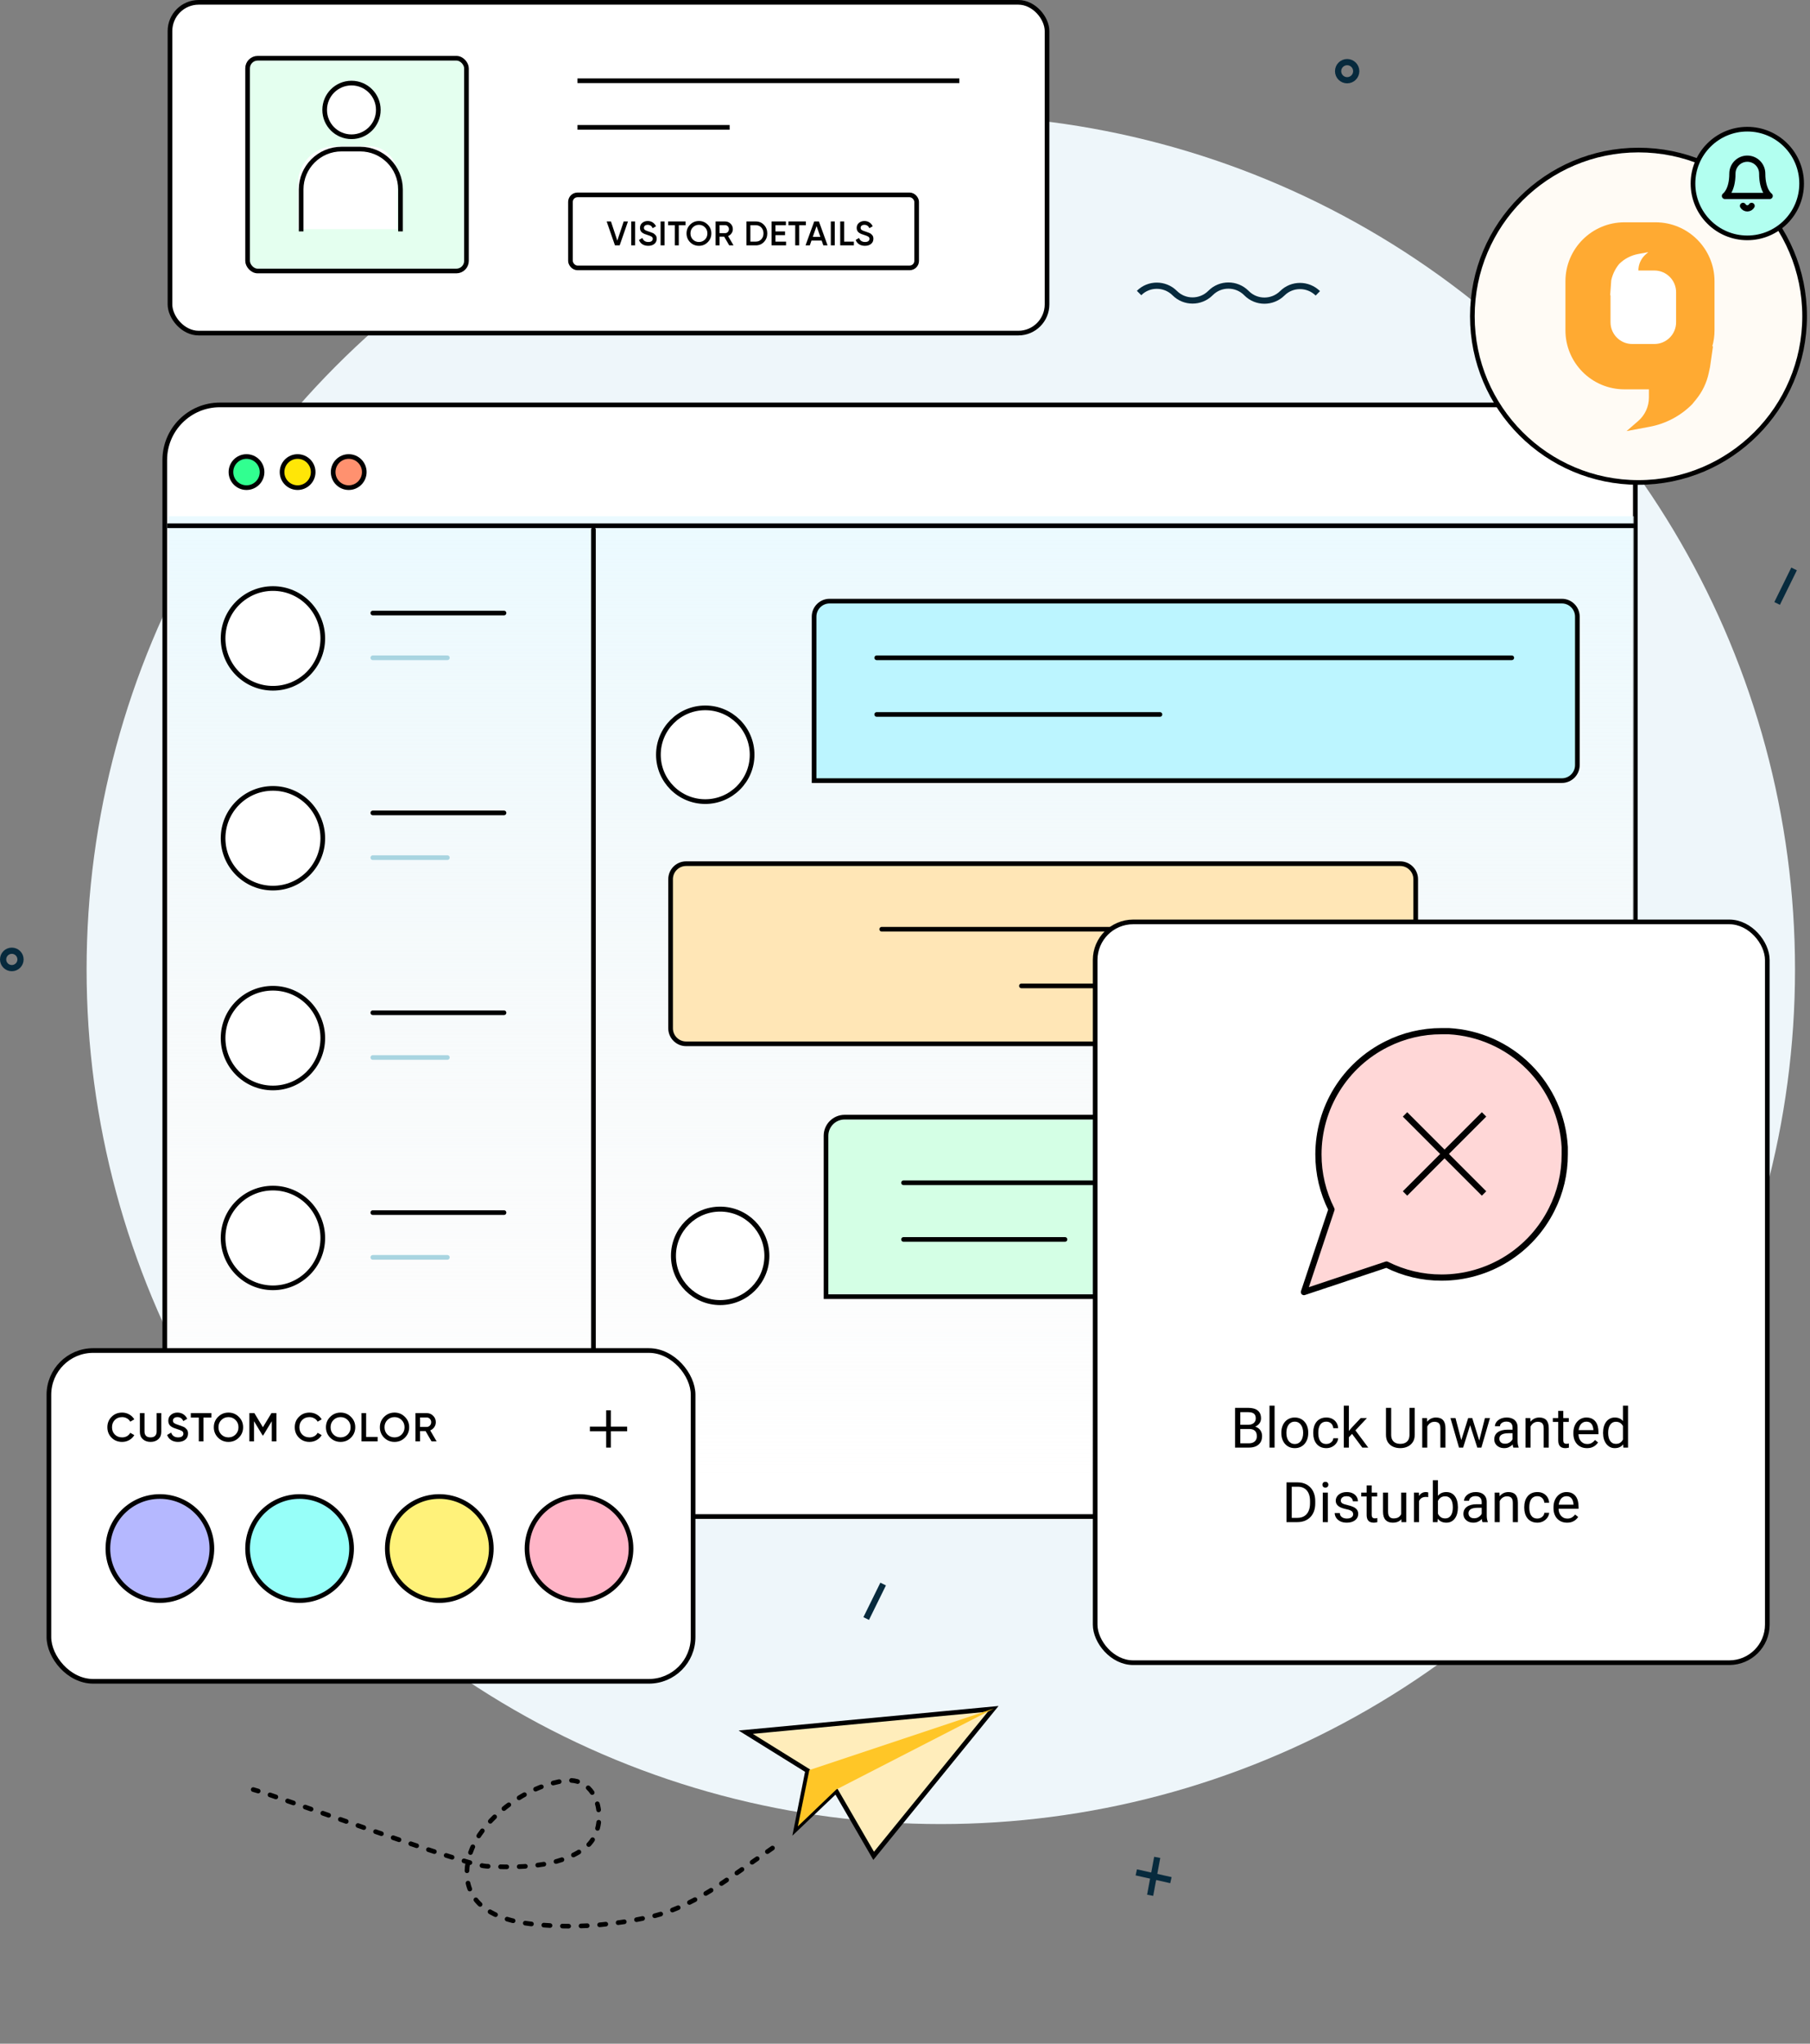 <svg width="583" height="658" viewBox="0 0 583 658" fill="none" xmlns="http://www.w3.org/2000/svg">
<rect x="0" y="0" width="583" height="658" fill="#808080" stroke="none"/>
<circle cx="301.399" cy="127.666" r="64.112" fill="#FFFBF5" stroke="black" stroke-width="2"/>
<path fill-rule="evenodd" clip-rule="evenodd" d="M292.164 91.364C281.671 91.364 273.164 99.871 273.164 110.364V136.9C273.164 147.393 281.671 155.9 292.164 155.9L305.432 155.9V159.977C305.432 162.877 304.172 165.634 301.981 167.534L296.788 172.034L307.321 170.059C312.471 169.093 317.21 166.594 320.915 162.889L322.142 161.662L324.264 159.068C326.277 156.607 327.675 153.702 328.341 150.594L329.056 147.257L329.584 143.564C330.36 141.49 330.785 139.245 330.785 136.9V110.364C330.785 99.871 322.279 91.364 311.785 91.364H292.164Z" fill="#FFAA32"/>
<path fill-rule="evenodd" clip-rule="evenodd" d="M308.94 138.383C312.806 138.383 315.94 135.249 315.94 131.383L315.94 116.988C315.94 113.122 312.806 109.988 308.94 109.988L301.361 109.988L301.361 109.988C301.361 107.574 302.415 105.28 304.247 103.707L305.2 102.889L301.261 103.62C298.491 104.135 295.941 105.47 293.94 107.452C292.426 109.285 291.371 111.468 290.868 113.791L290.745 115.503C290.642 115.982 290.587 116.478 290.587 116.988L290.587 117.687L290.449 119.599L290.587 119.477L290.587 131.383C290.587 135.249 293.721 138.383 297.587 138.383L308.94 138.383Z" fill="white"/>
<circle cx="343.462" cy="76.383" r="20.896" fill="#B2FFF0" stroke="black" stroke-width="2"/>
<path d="M349.225 72.541C349.225 71.013 348.618 69.548 347.537 68.467C346.456 67.386 344.991 66.779 343.463 66.779C341.934 66.779 340.469 67.386 339.388 68.467C338.307 69.548 337.7 71.013 337.7 72.541C337.7 79.264 334.819 81.185 334.819 81.185H352.106C352.106 81.185 349.225 79.264 349.225 72.541Z" stroke="black" stroke-width="2" stroke-linecap="round" stroke-linejoin="round"/>
<path d="M345.125 85.026C344.956 85.317 344.713 85.559 344.422 85.727C344.13 85.895 343.8 85.983 343.463 85.983C343.127 85.983 342.796 85.895 342.505 85.727C342.213 85.559 341.971 85.317 341.802 85.026" stroke="black" stroke-width="2" stroke-linecap="round" stroke-linejoin="round"/>
<circle cx="303.032" cy="312.141" r="275.141" fill="#EEF6FA"/>
<rect x="53.07" y="130.365" width="473.667" height="357.904" rx="17.75" fill="white" stroke="black" stroke-width="1.5"/>
<mask id="mask0_114_2834" style="mask-type:alpha" maskUnits="userSpaceOnUse" x="53" y="131" width="474" height="349">
<rect x="54.635" y="132.166" width="470.929" height="346.399" rx="29.25" fill="white" stroke="black" stroke-width="1.5"/>
</mask>
<g mask="url(#mask0_114_2834)">
<rect x="53.885" y="166.206" width="472.429" height="309.827" fill="url(#paint0_linear_114_2834)"/>
</g>
<path d="M53.885 169.276H526.314" stroke="black" stroke-width="1.5"/>
<circle cx="79.399" cy="151.992" r="5.011" fill="#31FF90" stroke="black" stroke-width="1.5"/>
<circle cx="95.86" cy="151.992" r="5.011" fill="#FFE607" stroke="black" stroke-width="1.5"/>
<circle cx="112.322" cy="151.992" r="5.011" fill="#FF916F" stroke="black" stroke-width="1.5"/>
<path d="M191.15 170.489V487.405" stroke="black" stroke-width="1.5" stroke-linecap="round"/>
<circle cx="87.913" cy="205.542" r="16.056" fill="white" stroke="black" stroke-width="1.5"/>
<path d="M120.084 197.378H162.34" stroke="black" stroke-width="1.5" stroke-linecap="round"/>
<path d="M120.084 211.784H144.093" stroke="#A9D5E1" stroke-width="1.5" stroke-linecap="round"/>
<circle cx="87.913" cy="269.885" r="16.056" fill="white" stroke="black" stroke-width="1.5"/>
<path d="M120.084 261.722H162.34" stroke="black" stroke-width="1.5" stroke-linecap="round"/>
<path d="M120.084 276.127H144.093" stroke="#A9D5E1" stroke-width="1.5" stroke-linecap="round"/>
<circle cx="87.913" cy="334.229" r="16.056" fill="white" stroke="black" stroke-width="1.5"/>
<path d="M120.084 326.066H162.34" stroke="black" stroke-width="1.5" stroke-linecap="round"/>
<path d="M120.084 340.471H144.093" stroke="#A9D5E1" stroke-width="1.5" stroke-linecap="round"/>
<circle cx="87.913" cy="398.573" r="16.056" fill="white" stroke="black" stroke-width="1.5"/>
<path d="M120.084 390.41H162.34" stroke="black" stroke-width="1.5" stroke-linecap="round"/>
<path d="M120.084 404.815H144.093" stroke="#A9D5E1" stroke-width="1.5" stroke-linecap="round"/>
<path d="M262.217 251.332H347.442H360.261H503.067C505.829 251.332 508.067 249.093 508.067 246.332V198.538C508.067 195.776 505.829 193.538 503.067 193.538H267.217C264.456 193.538 262.217 195.776 262.217 198.538V251.332Z" fill="#BCF5FF" stroke="black" stroke-width="1.5"/>
<path d="M266.058 417.473H351.283H364.102H505.908C509.222 417.473 511.908 414.787 511.908 411.473V365.679C511.908 362.365 509.222 359.679 505.908 359.679H272.058C268.744 359.679 266.058 362.365 266.058 365.679V417.473Z" fill="#D4FFE5" stroke="black" stroke-width="1.5"/>
<path d="M221 336.071H299.197H311.711H451C453.761 336.071 456 333.832 456 331.071V283.071C456 280.309 453.761 278.071 451 278.071H221C218.239 278.071 216 280.309 216 283.071V331.071C216 333.832 218.239 336.071 221 336.071Z" fill="#FFE6B6" stroke="black" stroke-width="1.5"/>
<circle cx="227.164" cy="242.995" r="15.091" fill="white" stroke="black" stroke-width="1.51"/>
<circle cx="491.846" cy="322.916" r="15.091" fill="white" stroke="black" stroke-width="1.51"/>
<circle cx="231.966" cy="404.335" r="15.046" fill="white" stroke="black" stroke-width="1.6"/>
<path d="M282.384 211.784H486.939" stroke="black" stroke-width="1.5" stroke-linecap="round"/>
<path d="M282.384 230.03H373.617" stroke="black" stroke-width="1.5" stroke-linecap="round"/>
<path d="M284 299.177H426.132" stroke="black" stroke-width="1.5" stroke-linecap="round"/>
<path d="M329 317.423H426.424" stroke="black" stroke-width="1.5" stroke-linecap="round"/>
<path d="M291.027 380.806H366.895" stroke="black" stroke-width="1.5" stroke-linecap="round"/>
<path d="M291.027 399.053H343.031" stroke="black" stroke-width="1.5" stroke-linecap="round"/>
<circle cx="527.755" cy="101.824" r="53.51" fill="#FFFBF5" stroke="black" stroke-width="1.5"/>
<path fill-rule="evenodd" clip-rule="evenodd" d="M523.226 71.573C512.732 71.573 504.226 80.079 504.226 90.573V106.352C504.226 116.846 512.732 125.352 523.226 125.352L531.116 125.352V127.989C531.116 130.889 529.857 133.646 527.665 135.546L523.913 138.797L531.373 137.398C536.523 136.433 541.261 133.934 544.966 130.229L545.041 130.154L546.299 128.616C548.312 126.156 549.71 123.251 550.376 120.142L550.803 118.15L551.763 111.427L551.51 111.598C551.987 109.932 552.243 108.172 552.243 106.352V90.573C552.243 80.079 543.737 71.573 533.243 71.573H523.226Z" fill="#FFAA32"/>
<path fill-rule="evenodd" clip-rule="evenodd" d="M532.873 110.755C536.739 110.755 539.873 107.621 539.873 103.755L539.873 94.092C539.873 90.226 536.739 87.092 532.873 87.092L527.724 87.092L527.724 87.092C527.724 85.08 528.603 83.169 530.129 81.858L530.923 81.176L527.641 81.786C525.333 82.214 523.207 83.327 521.54 84.979C520.278 86.506 519.399 88.325 518.98 90.261L518.631 95.101L518.745 95L518.745 103.755C518.745 107.621 521.879 110.755 525.745 110.755L532.873 110.755Z" fill="white"/>
<circle cx="562.807" cy="59.088" r="17.497" fill="#B2FFF0" stroke="black" stroke-width="1.5"/>
<g clip-path="url(#clip0_114_2834)">
<path d="M567.61 55.887C567.61 54.613 567.104 53.392 566.203 52.491C565.303 51.591 564.082 51.085 562.808 51.085C561.535 51.085 560.313 51.591 559.413 52.491C558.512 53.392 558.006 54.613 558.006 55.887C558.006 61.489 555.605 63.089 555.605 63.089H570.011C570.011 63.089 567.61 61.489 567.61 55.887Z" stroke="black" stroke-width="2" stroke-linecap="round" stroke-linejoin="round"/>
<path d="M564.192 66.29C564.051 66.533 563.849 66.734 563.606 66.874C563.363 67.014 563.088 67.088 562.807 67.088C562.527 67.088 562.251 67.014 562.008 66.874C561.766 66.734 561.564 66.533 561.423 66.29" stroke="black" stroke-width="2" stroke-linecap="round" stroke-linejoin="round"/>
</g>
<path d="M281.405 597.509L269.281 576.592L256.418 588.848L260.14 570.093L240.197 557.701L319.918 550.181L281.405 597.509Z" fill="#FFEDBB" stroke="black" stroke-width="1.5"/>
<path d="M256.98 588.022L260.687 569.894L320.112 550.089L269.365 576.154L256.98 588.022Z" fill="#FFC627"/>
<path d="M248.819 595.011C233.579 605.406 223.464 614.165 208.567 617.358C198.567 619.502 188.28 620.574 178.053 620.002C170.61 619.586 161.727 618.848 155.628 614.008C148.11 608.044 149.585 597.89 154.401 590.786C160.327 582.047 171.339 574.746 181.953 573.313C193.568 571.745 196.404 588.902 188.492 594.912C179.985 601.374 166.808 601.38 156.653 600.854C149.223 600.468 88.563 577.943 81.563 576.177" stroke="black" stroke-width="1.5" stroke-linecap="round" stroke-dasharray="2 4"/>
<path d="M359.654 530.064L361.841 518.337" stroke="#072A3D" stroke-width="1.5" stroke-miterlimit="10"/>
<path d="M355.37 522.975L366.08 525.382" stroke="#072A3D" stroke-width="1.5" stroke-miterlimit="10"/>
<path d="M3.804 311.703C5.352 311.703 6.608 310.448 6.608 308.901C6.608 307.354 5.352 306.099 3.804 306.099C2.255 306.099 1 307.354 1 308.901C1 310.448 2.255 311.703 3.804 311.703Z" stroke="#072A3D" stroke-width="2" stroke-miterlimit="10"/>
<path d="M577.873 183.174L572.41 194.284" stroke="#072A3D" stroke-width="2" stroke-miterlimit="10"/>
<path d="M284.463 510L279 521.11" stroke="#072A3D" stroke-width="2" stroke-miterlimit="10"/>
<path d="M366.895 94.344C370.037 91.204 375.161 91.204 378.352 94.344L378.4 94.392C381.542 97.532 386.667 97.532 389.857 94.392L389.954 94.296C393.096 91.156 398.221 91.156 401.411 94.296L401.556 94.441C404.699 97.58 409.823 97.58 413.014 94.441C416.156 91.301 421.28 91.301 424.471 94.441" stroke="#072A3D" stroke-width="2" stroke-miterlimit="10"/>
<path d="M370.461 610.211L372.738 598" stroke="#072A3D" stroke-width="2" stroke-miterlimit="10"/>
<path d="M366 602.829L377.152 605.336" stroke="#072A3D" stroke-width="2" stroke-miterlimit="10"/>
<path d="M433.92 25.835C435.532 25.835 436.839 24.529 436.839 22.917C436.839 21.306 435.532 20 433.92 20C432.307 20 431 21.306 431 22.917C431 24.529 432.307 25.835 433.92 25.835Z" stroke="#072A3D" stroke-width="2" stroke-miterlimit="10"/>
<rect x="54.75" y="0.75" width="282.5" height="106.5" rx="9.25" fill="white" stroke="black" stroke-width="1.5"/>
<path d="M186 26H309" stroke="black" stroke-width="1.5"/>
<path d="M186 41H235.015" stroke="black" stroke-width="1.5"/>
<rect x="183.75" y="62.75" width="111.5" height="23.5" rx="2.25" stroke="black" stroke-width="1.5"/>
<path d="M198.078 79L195.405 71.3H196.791L198.837 77.471L200.894 71.3H202.269L199.596 79H198.078ZM203.312 71.3H204.577V79H203.312V71.3ZM208.791 79.143C208.05 79.143 207.42 78.974 206.899 78.637C206.386 78.3 206.026 77.838 205.821 77.251L206.91 76.613C207.218 77.478 207.856 77.911 208.824 77.911C209.301 77.911 209.656 77.819 209.891 77.636C210.133 77.445 210.254 77.2 210.254 76.899C210.254 76.584 210.126 76.345 209.869 76.184C209.612 76.015 209.158 75.832 208.505 75.634C208.138 75.524 207.841 75.421 207.614 75.326C207.387 75.231 207.145 75.099 206.888 74.93C206.639 74.754 206.452 74.538 206.327 74.281C206.202 74.024 206.14 73.724 206.14 73.379C206.14 72.697 206.382 72.158 206.866 71.762C207.35 71.359 207.933 71.157 208.615 71.157C209.231 71.157 209.77 71.307 210.232 71.608C210.694 71.909 211.05 72.323 211.299 72.851L210.232 73.467C209.909 72.748 209.37 72.389 208.615 72.389C208.248 72.389 207.955 72.477 207.735 72.653C207.515 72.822 207.405 73.053 207.405 73.346C207.405 73.632 207.515 73.859 207.735 74.028C207.962 74.189 208.369 74.362 208.956 74.545C209.249 74.64 209.462 74.714 209.594 74.765C209.733 74.809 209.924 74.882 210.166 74.985C210.415 75.088 210.602 75.19 210.727 75.293C210.852 75.396 210.984 75.524 211.123 75.678C211.27 75.832 211.372 76.008 211.431 76.206C211.49 76.404 211.519 76.628 211.519 76.877C211.519 77.574 211.266 78.127 210.76 78.538C210.261 78.941 209.605 79.143 208.791 79.143ZM212.775 71.3H214.04V79H212.775V71.3ZM220.804 71.3V72.51H218.637V79H217.372V72.51H215.194V71.3H220.804ZM227.954 77.988C227.184 78.758 226.242 79.143 225.127 79.143C224.012 79.143 223.066 78.758 222.289 77.988C221.519 77.211 221.134 76.265 221.134 75.15C221.134 74.035 221.519 73.093 222.289 72.323C223.066 71.546 224.012 71.157 225.127 71.157C226.242 71.157 227.184 71.546 227.954 72.323C228.731 73.093 229.12 74.035 229.12 75.15C229.12 76.265 228.731 77.211 227.954 77.988ZM223.18 77.13C223.708 77.651 224.357 77.911 225.127 77.911C225.897 77.911 226.542 77.651 227.063 77.13C227.591 76.602 227.855 75.942 227.855 75.15C227.855 74.358 227.591 73.702 227.063 73.181C226.542 72.653 225.897 72.389 225.127 72.389C224.357 72.389 223.708 72.653 223.18 73.181C222.659 73.702 222.399 74.358 222.399 75.15C222.399 75.942 222.659 76.602 223.18 77.13ZM234.883 79L233.255 76.195H231.759V79H230.494V71.3H233.574C234.263 71.3 234.846 71.542 235.323 72.026C235.807 72.503 236.049 73.086 236.049 73.775C236.049 74.266 235.906 74.717 235.62 75.128C235.341 75.531 234.975 75.825 234.52 76.008L236.269 79H234.883ZM231.759 72.488V75.062H233.574C233.911 75.062 234.197 74.937 234.432 74.688C234.667 74.439 234.784 74.134 234.784 73.775C234.784 73.416 234.667 73.111 234.432 72.862C234.197 72.613 233.911 72.488 233.574 72.488H231.759ZM243.455 71.3C244.511 71.3 245.387 71.67 246.084 72.411C246.788 73.152 247.14 74.065 247.14 75.15C247.14 76.228 246.788 77.141 246.084 77.889C245.387 78.63 244.511 79 243.455 79H240.43V71.3H243.455ZM243.455 77.79C244.181 77.79 244.771 77.541 245.226 77.042C245.688 76.543 245.919 75.913 245.919 75.15C245.919 74.38 245.688 73.749 245.226 73.258C244.771 72.759 244.181 72.51 243.455 72.51H241.695V77.79H243.455ZM249.778 77.79H253.188V79H248.513V71.3H253.133V72.51H249.778V74.512H252.858V75.711H249.778V77.79ZM259.571 71.3V72.51H257.404V79H256.139V72.51H253.961V71.3H259.571ZM265.195 79L264.656 77.449H261.378L260.839 79H259.464L262.258 71.3H263.776L266.559 79H265.195ZM261.796 76.261H264.238L263.017 72.785L261.796 76.261ZM267.607 71.3H268.872V79H267.607V71.3ZM271.896 77.79H275.031V79H270.631V71.3H271.896V77.79ZM278.591 79.143C277.851 79.143 277.22 78.974 276.699 78.637C276.186 78.3 275.827 77.838 275.621 77.251L276.71 76.613C277.018 77.478 277.656 77.911 278.624 77.911C279.101 77.911 279.457 77.819 279.691 77.636C279.933 77.445 280.054 77.2 280.054 76.899C280.054 76.584 279.926 76.345 279.669 76.184C279.413 76.015 278.958 75.832 278.305 75.634C277.939 75.524 277.642 75.421 277.414 75.326C277.187 75.231 276.945 75.099 276.688 74.93C276.439 74.754 276.252 74.538 276.127 74.281C276.003 74.024 275.94 73.724 275.94 73.379C275.94 72.697 276.182 72.158 276.666 71.762C277.15 71.359 277.733 71.157 278.415 71.157C279.031 71.157 279.57 71.307 280.032 71.608C280.494 71.909 280.85 72.323 281.099 72.851L280.032 73.467C279.71 72.748 279.171 72.389 278.415 72.389C278.049 72.389 277.755 72.477 277.535 72.653C277.315 72.822 277.205 73.053 277.205 73.346C277.205 73.632 277.315 73.859 277.535 74.028C277.763 74.189 278.17 74.362 278.756 74.545C279.05 74.64 279.262 74.714 279.394 74.765C279.534 74.809 279.724 74.882 279.966 74.985C280.216 75.088 280.403 75.19 280.527 75.293C280.652 75.396 280.784 75.524 280.923 75.678C281.07 75.832 281.173 76.008 281.231 76.206C281.29 76.404 281.319 76.628 281.319 76.877C281.319 77.574 281.066 78.127 280.56 78.538C280.062 78.941 279.405 79.143 278.591 79.143Z" fill="black"/>
<rect x="79.75" y="18.75" width="70.5" height="68.5" rx="3.25" fill="#E4FFEF" stroke="black" stroke-width="1.5"/>
<circle cx="113.217" cy="35.391" r="8.641" fill="white" stroke="black" stroke-width="1.5"/>
<path d="M96 59.069C96 52.442 101.373 47.069 108 47.069H118.905C123.875 47.069 127.905 51.099 127.905 56.069V73.791H111.952H96V59.069Z" fill="white"/>
<path d="M129 74.5V61C129 53.82 123.18 48 116 48H110C102.82 48 97 53.82 97 61V74.5" stroke="black" stroke-width="1.5"/>
<rect x="15.75" y="434.82" width="207.5" height="106.5" rx="14.25" fill="white" stroke="black" stroke-width="1.5"/>
<circle cx="51.5" cy="498.57" r="16.75" fill="#B5B8FF" stroke="black" stroke-width="1.5"/>
<circle cx="96.5" cy="498.57" r="16.75" fill="#97FFF9" stroke="black" stroke-width="1.5"/>
<circle cx="141.5" cy="498.57" r="16.75" fill="#FFF27A" stroke="black" stroke-width="1.5"/>
<circle cx="186.5" cy="498.57" r="16.75" fill="#FFB5C7" stroke="black" stroke-width="1.5"/>
<path d="M39.341 464.239C37.971 464.239 36.836 463.789 35.935 462.887C35.033 461.977 34.583 460.855 34.583 459.52C34.583 458.186 35.033 457.068 35.935 456.166C36.836 455.256 37.971 454.801 39.341 454.801C40.164 454.801 40.922 454.996 41.616 455.386C42.318 455.776 42.864 456.305 43.254 456.972L41.954 457.726C41.711 457.276 41.356 456.92 40.888 456.66C40.428 456.392 39.913 456.257 39.341 456.257C38.37 456.257 37.581 456.565 36.975 457.18C36.377 457.796 36.078 458.576 36.078 459.52C36.078 460.465 36.377 461.245 36.975 461.86C37.581 462.476 38.37 462.783 39.341 462.783C39.913 462.783 40.433 462.653 40.901 462.393C41.369 462.125 41.72 461.765 41.954 461.314L43.254 462.055C42.872 462.723 42.331 463.256 41.629 463.654C40.935 464.044 40.173 464.239 39.341 464.239ZM50.983 463.381C50.341 463.953 49.514 464.239 48.5 464.239C47.486 464.239 46.658 463.953 46.017 463.381C45.375 462.801 45.055 462.025 45.055 461.054V454.97H46.55V460.963C46.55 461.518 46.71 461.96 47.031 462.289C47.36 462.619 47.85 462.783 48.5 462.783C49.15 462.783 49.635 462.619 49.956 462.289C50.285 461.96 50.45 461.518 50.45 460.963V454.97H51.945V461.054C51.945 462.025 51.624 462.801 50.983 463.381ZM57.343 464.239C56.468 464.239 55.722 464.04 55.107 463.641C54.501 463.243 54.076 462.697 53.833 462.003L55.12 461.249C55.484 462.272 56.238 462.783 57.382 462.783C57.946 462.783 58.366 462.675 58.643 462.458C58.929 462.233 59.072 461.943 59.072 461.587C59.072 461.215 58.92 460.933 58.617 460.742C58.314 460.543 57.776 460.326 57.005 460.092C56.572 459.962 56.221 459.841 55.952 459.728C55.684 459.616 55.398 459.46 55.094 459.26C54.8 459.052 54.578 458.797 54.431 458.493C54.284 458.19 54.21 457.835 54.21 457.427C54.21 456.621 54.496 455.984 55.068 455.516C55.64 455.04 56.329 454.801 57.135 454.801C57.863 454.801 58.5 454.979 59.046 455.334C59.592 455.69 60.013 456.179 60.307 456.803L59.046 457.531C58.665 456.682 58.028 456.257 57.135 456.257C56.702 456.257 56.355 456.361 56.095 456.569C55.835 456.769 55.705 457.042 55.705 457.388C55.705 457.726 55.835 457.995 56.095 458.194C56.364 458.385 56.845 458.589 57.538 458.805C57.885 458.918 58.136 459.005 58.292 459.065C58.457 459.117 58.682 459.204 58.968 459.325C59.263 459.447 59.484 459.568 59.631 459.689C59.779 459.811 59.934 459.962 60.099 460.144C60.273 460.326 60.394 460.534 60.463 460.768C60.532 461.002 60.567 461.267 60.567 461.561C60.567 462.385 60.268 463.039 59.67 463.524C59.081 464.001 58.305 464.239 57.343 464.239ZM68.09 454.97V456.4H65.529V464.07H64.034V456.4H61.46V454.97H68.09ZM76.93 462.874C76.02 463.784 74.906 464.239 73.589 464.239C72.272 464.239 71.154 463.784 70.235 462.874C69.325 461.956 68.87 460.838 68.87 459.52C68.87 458.203 69.325 457.089 70.235 456.179C71.154 455.261 72.272 454.801 73.589 454.801C74.906 454.801 76.02 455.261 76.93 456.179C77.849 457.089 78.308 458.203 78.308 459.52C78.308 460.838 77.849 461.956 76.93 462.874ZM71.288 461.86C71.912 462.476 72.679 462.783 73.589 462.783C74.499 462.783 75.262 462.476 75.877 461.86C76.501 461.236 76.813 460.456 76.813 459.52C76.813 458.584 76.501 457.809 75.877 457.193C75.262 456.569 74.499 456.257 73.589 456.257C72.679 456.257 71.912 456.569 71.288 457.193C70.673 457.809 70.365 458.584 70.365 459.52C70.365 460.456 70.673 461.236 71.288 461.86ZM89.032 454.97V464.07H87.537V457.583L84.768 462.159H84.586L81.817 457.57V464.07H80.322V454.97H81.934L84.677 459.52L87.433 454.97H89.032ZM99.699 464.239C98.33 464.239 97.195 463.789 96.293 462.887C95.392 461.977 94.941 460.855 94.941 459.52C94.941 458.186 95.392 457.068 96.293 456.166C97.195 455.256 98.33 454.801 99.699 454.801C100.523 454.801 101.281 454.996 101.974 455.386C102.676 455.776 103.222 456.305 103.612 456.972L102.312 457.726C102.07 457.276 101.714 456.92 101.246 456.66C100.787 456.392 100.271 456.257 99.699 456.257C98.729 456.257 97.94 456.565 97.333 457.18C96.735 457.796 96.436 458.576 96.436 459.52C96.436 460.465 96.735 461.245 97.333 461.86C97.94 462.476 98.729 462.783 99.699 462.783C100.271 462.783 100.791 462.653 101.259 462.393C101.727 462.125 102.078 461.765 102.312 461.314L103.612 462.055C103.231 462.723 102.689 463.256 101.987 463.654C101.294 464.044 100.531 464.239 99.699 464.239ZM113.046 462.874C112.136 463.784 111.022 464.239 109.705 464.239C108.387 464.239 107.269 463.784 106.351 462.874C105.441 461.956 104.986 460.838 104.986 459.52C104.986 458.203 105.441 457.089 106.351 456.179C107.269 455.261 108.387 454.801 109.705 454.801C111.022 454.801 112.136 455.261 113.046 456.179C113.964 457.089 114.424 458.203 114.424 459.52C114.424 460.838 113.964 461.956 113.046 462.874ZM107.404 461.86C108.028 462.476 108.795 462.783 109.705 462.783C110.615 462.783 111.377 462.476 111.993 461.86C112.617 461.236 112.929 460.456 112.929 459.52C112.929 458.584 112.617 457.809 111.993 457.193C111.377 456.569 110.615 456.257 109.705 456.257C108.795 456.257 108.028 456.569 107.404 457.193C106.788 457.809 106.481 458.584 106.481 459.52C106.481 460.456 106.788 461.236 107.404 461.86ZM117.932 462.64H121.637V464.07H116.437V454.97H117.932V462.64ZM130.418 462.874C129.508 463.784 128.394 464.239 127.077 464.239C125.76 464.239 124.642 463.784 123.723 462.874C122.813 461.956 122.358 460.838 122.358 459.52C122.358 458.203 122.813 457.089 123.723 456.179C124.642 455.261 125.76 454.801 127.077 454.801C128.394 454.801 129.508 455.261 130.418 456.179C131.337 457.089 131.796 458.203 131.796 459.52C131.796 460.838 131.337 461.956 130.418 462.874ZM124.776 461.86C125.4 462.476 126.167 462.783 127.077 462.783C127.987 462.783 128.75 462.476 129.365 461.86C129.989 461.236 130.301 460.456 130.301 459.52C130.301 458.584 129.989 457.809 129.365 457.193C128.75 456.569 127.987 456.257 127.077 456.257C126.167 456.257 125.4 456.569 124.776 457.193C124.161 457.809 123.853 458.584 123.853 459.52C123.853 460.456 124.161 461.236 124.776 461.86ZM138.997 464.07L137.073 460.755H135.305V464.07H133.81V454.97H137.45C138.264 454.97 138.953 455.256 139.517 455.828C140.089 456.392 140.375 457.081 140.375 457.895C140.375 458.476 140.206 459.009 139.868 459.494C139.538 459.971 139.105 460.318 138.568 460.534L140.635 464.07H138.997ZM135.305 456.374V459.416H137.45C137.848 459.416 138.186 459.269 138.464 458.974C138.741 458.68 138.88 458.32 138.88 457.895C138.88 457.471 138.741 457.111 138.464 456.816C138.186 456.522 137.848 456.374 137.45 456.374H135.305Z" fill="black"/>
<path d="M190 460.07H202" stroke="black" stroke-width="1.5"/>
<path d="M196 466.07L196 454.07" stroke="black" stroke-width="1.5"/>
<rect x="352.75" y="296.82" width="216.5" height="238.5" rx="12.25" fill="white" stroke="black" stroke-width="1.5"/>
<path d="M402.368 460.085H399.125L399.107 458.723H402.052C402.538 458.723 402.963 458.641 403.326 458.477C403.689 458.312 403.971 458.078 404.17 457.773C404.375 457.463 404.478 457.094 404.478 456.666C404.478 456.197 404.387 455.816 404.205 455.523C404.029 455.225 403.757 455.008 403.388 454.873C403.024 454.732 402.562 454.662 401.999 454.662H399.503V466.07H397.807V453.273H401.999C402.655 453.273 403.241 453.341 403.757 453.476C404.272 453.604 404.709 453.81 405.066 454.091C405.43 454.366 405.705 454.718 405.893 455.146C406.08 455.573 406.174 456.086 406.174 456.684C406.174 457.211 406.039 457.688 405.77 458.116C405.5 458.538 405.125 458.884 404.645 459.153C404.17 459.423 403.613 459.596 402.975 459.672L402.368 460.085ZM402.289 466.07H398.457L399.415 464.69H402.289C402.828 464.69 403.285 464.597 403.66 464.409C404.041 464.222 404.331 463.958 404.53 463.618C404.729 463.272 404.829 462.865 404.829 462.396C404.829 461.922 404.744 461.512 404.574 461.166C404.404 460.82 404.138 460.554 403.774 460.366C403.411 460.179 402.942 460.085 402.368 460.085H399.951L399.969 458.723H403.273L403.634 459.215C404.249 459.268 404.771 459.443 405.198 459.742C405.626 460.035 405.951 460.41 406.174 460.867C406.402 461.324 406.517 461.828 406.517 462.379C406.517 463.176 406.341 463.85 405.989 464.4C405.644 464.945 405.154 465.361 404.521 465.648C403.889 465.93 403.145 466.07 402.289 466.07ZM410.542 452.57V466.07H408.907V452.57H410.542ZM412.722 461.421V461.219C412.722 460.533 412.821 459.897 413.021 459.312C413.22 458.72 413.507 458.207 413.882 457.773C414.257 457.334 414.711 456.994 415.244 456.754C415.777 456.508 416.375 456.385 417.037 456.385C417.705 456.385 418.306 456.508 418.839 456.754C419.378 456.994 419.835 457.334 420.21 457.773C420.591 458.207 420.881 458.72 421.08 459.312C421.279 459.897 421.379 460.533 421.379 461.219V461.421C421.379 462.106 421.279 462.742 421.08 463.328C420.881 463.914 420.591 464.427 420.21 464.866C419.835 465.3 419.381 465.64 418.848 465.886C418.32 466.126 417.723 466.246 417.055 466.246C416.387 466.246 415.786 466.126 415.253 465.886C414.72 465.64 414.263 465.3 413.882 464.866C413.507 464.427 413.22 463.914 413.021 463.328C412.821 462.742 412.722 462.106 412.722 461.421ZM414.348 461.219V461.421C414.348 461.896 414.403 462.344 414.515 462.766C414.626 463.182 414.793 463.551 415.016 463.873C415.244 464.195 415.528 464.45 415.868 464.638C416.208 464.819 416.604 464.91 417.055 464.91C417.5 464.91 417.89 464.819 418.224 464.638C418.563 464.45 418.845 464.195 419.067 463.873C419.29 463.551 419.457 463.182 419.568 462.766C419.686 462.344 419.744 461.896 419.744 461.421V461.219C419.744 460.75 419.686 460.308 419.568 459.892C419.457 459.47 419.287 459.098 419.059 458.775C418.836 458.447 418.555 458.189 418.215 458.002C417.881 457.814 417.488 457.721 417.037 457.721C416.592 457.721 416.199 457.814 415.859 458.002C415.525 458.189 415.244 458.447 415.016 458.775C414.793 459.098 414.626 459.47 414.515 459.892C414.403 460.308 414.348 460.75 414.348 461.219ZM427.224 464.91C427.61 464.91 427.968 464.831 428.296 464.673C428.624 464.515 428.894 464.298 429.104 464.022C429.315 463.741 429.436 463.422 429.465 463.064H431.012C430.982 463.627 430.792 464.151 430.44 464.638C430.095 465.118 429.641 465.508 429.078 465.807C428.516 466.1 427.897 466.246 427.224 466.246C426.509 466.246 425.885 466.12 425.352 465.868C424.824 465.616 424.385 465.271 424.033 464.831C423.688 464.392 423.427 463.888 423.251 463.319C423.081 462.745 422.996 462.139 422.996 461.5V461.131C422.996 460.492 423.081 459.889 423.251 459.32C423.427 458.746 423.688 458.239 424.033 457.8C424.385 457.36 424.824 457.015 425.352 456.763C425.885 456.511 426.509 456.385 427.224 456.385C427.968 456.385 428.618 456.537 429.175 456.842C429.731 457.141 430.168 457.551 430.484 458.072C430.807 458.588 430.982 459.174 431.012 459.83H429.465C429.436 459.438 429.324 459.083 429.131 458.767C428.943 458.45 428.686 458.198 428.357 458.011C428.035 457.817 427.657 457.721 427.224 457.721C426.726 457.721 426.307 457.82 425.967 458.02C425.633 458.213 425.366 458.477 425.167 458.811C424.974 459.139 424.833 459.505 424.745 459.909C424.663 460.308 424.622 460.715 424.622 461.131V461.5C424.622 461.916 424.663 462.326 424.745 462.73C424.827 463.135 424.965 463.501 425.158 463.829C425.357 464.157 425.624 464.421 425.958 464.62C426.298 464.813 426.72 464.91 427.224 464.91ZM434.475 452.57V466.07H432.84V452.57H434.475ZM440.284 456.561L436.136 460.999L433.815 463.407L433.684 461.676L435.345 459.689L438.298 456.561H440.284ZM438.799 466.07L435.406 461.535L436.25 460.085L440.715 466.07H438.799ZM453.995 453.273H455.683V461.931C455.683 462.892 455.469 463.691 455.041 464.33C454.613 464.969 454.045 465.449 453.336 465.771C452.633 466.088 451.868 466.246 451.042 466.246C450.175 466.246 449.39 466.088 448.687 465.771C447.989 465.449 447.436 464.969 447.025 464.33C446.621 463.691 446.419 462.892 446.419 461.931V453.273H448.098V461.931C448.098 462.599 448.221 463.149 448.467 463.583C448.713 464.017 449.056 464.339 449.495 464.55C449.94 464.761 450.456 464.866 451.042 464.866C451.634 464.866 452.149 464.761 452.589 464.55C453.034 464.339 453.38 464.017 453.626 463.583C453.872 463.149 453.995 462.599 453.995 461.931V453.273ZM459.726 458.591V466.07H458.1V456.561H459.638L459.726 458.591ZM459.339 460.955L458.662 460.929C458.668 460.278 458.765 459.678 458.952 459.127C459.14 458.57 459.403 458.087 459.743 457.677C460.083 457.267 460.487 456.95 460.956 456.728C461.431 456.499 461.955 456.385 462.529 456.385C462.998 456.385 463.42 456.449 463.795 456.578C464.17 456.701 464.489 456.9 464.753 457.176C465.022 457.451 465.228 457.809 465.368 458.248C465.509 458.682 465.579 459.212 465.579 459.839V466.07H463.944V459.821C463.944 459.323 463.871 458.925 463.725 458.626C463.578 458.321 463.364 458.102 463.083 457.967C462.802 457.826 462.456 457.756 462.046 457.756C461.642 457.756 461.272 457.841 460.938 458.011C460.61 458.181 460.326 458.415 460.086 458.714C459.852 459.013 459.667 459.355 459.532 459.742C459.403 460.123 459.339 460.527 459.339 460.955ZM470.457 464.383L472.9 456.561H473.973L473.762 458.116L471.274 466.07H470.229L470.457 464.383ZM468.813 456.561L470.896 464.471L471.046 466.07H469.947L467.188 456.561H468.813ZM476.311 464.409L478.297 456.561H479.914L477.154 466.07H476.064L476.311 464.409ZM474.21 456.561L476.601 464.251L476.873 466.07H475.836L473.278 458.099L473.067 456.561H474.21ZM487.191 464.444V459.549C487.191 459.174 487.115 458.849 486.963 458.573C486.816 458.292 486.594 458.075 486.295 457.923C485.996 457.771 485.627 457.694 485.188 457.694C484.777 457.694 484.417 457.765 484.106 457.905C483.802 458.046 483.562 458.23 483.386 458.459C483.216 458.688 483.131 458.934 483.131 459.197H481.505C481.505 458.857 481.593 458.521 481.769 458.187C481.944 457.853 482.196 457.551 482.524 457.281C482.858 457.006 483.257 456.789 483.72 456.631C484.188 456.467 484.71 456.385 485.284 456.385C485.976 456.385 486.585 456.502 487.112 456.736C487.646 456.971 488.062 457.325 488.36 457.8C488.665 458.269 488.817 458.857 488.817 459.566V463.996C488.817 464.312 488.844 464.649 488.896 465.007C488.955 465.364 489.04 465.672 489.151 465.93V466.07H487.455C487.373 465.883 487.309 465.634 487.262 465.323C487.215 465.007 487.191 464.714 487.191 464.444ZM487.473 460.305L487.49 461.447H485.847C485.384 461.447 484.971 461.485 484.607 461.562C484.244 461.632 483.939 461.74 483.693 461.887C483.447 462.033 483.26 462.218 483.131 462.44C483.002 462.657 482.938 462.912 482.938 463.205C482.938 463.504 483.005 463.776 483.14 464.022C483.274 464.269 483.477 464.465 483.746 464.611C484.021 464.752 484.358 464.822 484.757 464.822C485.255 464.822 485.694 464.717 486.075 464.506C486.456 464.295 486.758 464.037 486.98 463.732C487.209 463.428 487.332 463.132 487.35 462.845L488.044 463.627C488.003 463.873 487.892 464.146 487.71 464.444C487.528 464.743 487.285 465.03 486.98 465.306C486.682 465.575 486.324 465.801 485.908 465.982C485.498 466.158 485.035 466.246 484.52 466.246C483.875 466.246 483.31 466.12 482.823 465.868C482.343 465.616 481.968 465.279 481.698 464.857C481.435 464.43 481.303 463.952 481.303 463.425C481.303 462.915 481.402 462.467 481.602 462.08C481.801 461.688 482.088 461.362 482.463 461.104C482.838 460.841 483.289 460.642 483.816 460.507C484.344 460.372 484.933 460.305 485.583 460.305H487.473ZM493.001 458.591V466.07H491.375V456.561H492.913L493.001 458.591ZM492.614 460.955L491.938 460.929C491.943 460.278 492.04 459.678 492.228 459.127C492.415 458.57 492.679 458.087 493.019 457.677C493.358 457.267 493.763 456.95 494.231 456.728C494.706 456.499 495.23 456.385 495.805 456.385C496.273 456.385 496.695 456.449 497.07 456.578C497.445 456.701 497.765 456.9 498.028 457.176C498.298 457.451 498.503 457.809 498.644 458.248C498.784 458.682 498.854 459.212 498.854 459.839V466.07H497.22V459.821C497.22 459.323 497.146 458.925 497 458.626C496.854 458.321 496.64 458.102 496.358 457.967C496.077 457.826 495.731 457.756 495.321 457.756C494.917 457.756 494.548 457.841 494.214 458.011C493.886 458.181 493.602 458.415 493.361 458.714C493.127 459.013 492.942 459.355 492.808 459.742C492.679 460.123 492.614 460.527 492.614 460.955ZM505.306 456.561V457.809H500.164V456.561H505.306ZM501.904 454.249H503.53V463.715C503.53 464.037 503.58 464.28 503.68 464.444C503.779 464.608 503.908 464.717 504.066 464.77C504.225 464.822 504.395 464.849 504.576 464.849C504.711 464.849 504.852 464.837 504.998 464.813C505.15 464.784 505.265 464.761 505.341 464.743L505.35 466.07C505.221 466.111 505.051 466.149 504.84 466.185C504.635 466.226 504.386 466.246 504.093 466.246C503.694 466.246 503.328 466.167 502.994 466.009C502.66 465.851 502.394 465.587 502.194 465.218C502.001 464.843 501.904 464.339 501.904 463.706V454.249ZM511.159 466.246C510.497 466.246 509.896 466.135 509.357 465.912C508.824 465.684 508.364 465.364 507.978 464.954C507.597 464.544 507.304 464.058 507.099 463.495C506.894 462.933 506.791 462.317 506.791 461.649V461.28C506.791 460.507 506.905 459.818 507.134 459.215C507.362 458.605 507.673 458.09 508.065 457.668C508.458 457.246 508.903 456.927 509.401 456.71C509.899 456.493 510.415 456.385 510.948 456.385C511.628 456.385 512.214 456.502 512.706 456.736C513.204 456.971 513.611 457.299 513.928 457.721C514.244 458.137 514.479 458.629 514.631 459.197C514.783 459.76 514.859 460.375 514.859 461.043V461.772H507.758V460.445H513.233V460.322C513.21 459.9 513.122 459.49 512.97 459.092C512.823 458.693 512.589 458.365 512.267 458.107C511.944 457.85 511.505 457.721 510.948 457.721C510.579 457.721 510.239 457.8 509.929 457.958C509.618 458.11 509.352 458.339 509.129 458.644C508.906 458.948 508.733 459.32 508.61 459.76C508.487 460.199 508.426 460.706 508.426 461.28V461.649C508.426 462.101 508.487 462.525 508.61 462.924C508.739 463.316 508.924 463.662 509.164 463.961C509.41 464.26 509.706 464.494 510.052 464.664C510.403 464.834 510.802 464.919 511.247 464.919C511.821 464.919 512.308 464.802 512.706 464.567C513.104 464.333 513.453 464.02 513.752 463.627L514.736 464.409C514.531 464.72 514.271 465.016 513.954 465.297C513.638 465.578 513.248 465.807 512.785 465.982C512.328 466.158 511.786 466.246 511.159 466.246ZM522.752 464.225V452.57H524.387V466.07H522.893L522.752 464.225ZM516.354 461.421V461.236C516.354 460.51 516.441 459.851 516.617 459.259C516.799 458.661 517.054 458.148 517.382 457.721C517.716 457.293 518.111 456.965 518.568 456.736C519.031 456.502 519.547 456.385 520.115 456.385C520.713 456.385 521.234 456.49 521.68 456.701C522.131 456.906 522.512 457.208 522.822 457.606C523.139 457.999 523.388 458.474 523.569 459.03C523.751 459.587 523.877 460.217 523.947 460.92V461.729C523.883 462.426 523.757 463.053 523.569 463.609C523.388 464.166 523.139 464.641 522.822 465.033C522.512 465.426 522.131 465.728 521.68 465.938C521.229 466.144 520.701 466.246 520.098 466.246C519.541 466.246 519.031 466.126 518.568 465.886C518.111 465.646 517.716 465.309 517.382 464.875C517.054 464.441 516.799 463.932 516.617 463.346C516.441 462.754 516.354 462.112 516.354 461.421ZM517.988 461.236V461.421C517.988 461.896 518.035 462.341 518.129 462.757C518.229 463.173 518.381 463.539 518.586 463.855C518.791 464.172 519.052 464.421 519.368 464.603C519.685 464.778 520.062 464.866 520.502 464.866C521.041 464.866 521.483 464.752 521.829 464.523C522.181 464.295 522.462 463.993 522.673 463.618C522.884 463.243 523.048 462.836 523.165 462.396V460.278C523.095 459.956 522.992 459.646 522.857 459.347C522.729 459.042 522.559 458.772 522.348 458.538C522.143 458.298 521.888 458.107 521.583 457.967C521.284 457.826 520.93 457.756 520.52 457.756C520.074 457.756 519.69 457.85 519.368 458.037C519.052 458.219 518.791 458.471 518.586 458.793C518.381 459.109 518.229 459.479 518.129 459.9C518.035 460.316 517.988 460.762 517.988 461.236ZM417.837 490.07H415.165L415.183 488.69H417.837C418.751 488.69 419.513 488.5 420.122 488.119C420.731 487.732 421.188 487.193 421.493 486.502C421.804 485.805 421.959 484.99 421.959 484.059V483.276C421.959 482.544 421.871 481.894 421.695 481.325C421.52 480.751 421.262 480.268 420.922 479.875C420.582 479.477 420.166 479.175 419.674 478.97C419.188 478.765 418.628 478.662 417.995 478.662H415.112V477.273H417.995C418.833 477.273 419.598 477.414 420.289 477.695C420.98 477.971 421.575 478.372 422.073 478.899C422.577 479.421 422.964 480.054 423.233 480.798C423.503 481.536 423.638 482.368 423.638 483.294V484.059C423.638 484.984 423.503 485.819 423.233 486.563C422.964 487.302 422.574 487.932 422.064 488.453C421.561 488.975 420.951 489.376 420.236 489.657C419.527 489.933 418.728 490.07 417.837 490.07ZM416.07 477.273V490.07H414.374V477.273H416.07ZM427.707 480.561V490.07H426.072V480.561H427.707ZM425.949 478.038C425.949 477.774 426.028 477.552 426.187 477.37C426.351 477.188 426.591 477.098 426.907 477.098C427.218 477.098 427.455 477.188 427.619 477.37C427.789 477.552 427.874 477.774 427.874 478.038C427.874 478.29 427.789 478.507 427.619 478.688C427.455 478.864 427.218 478.952 426.907 478.952C426.591 478.952 426.351 478.864 426.187 478.688C426.028 478.507 425.949 478.29 425.949 478.038ZM435.854 487.548C435.854 487.313 435.802 487.097 435.696 486.897C435.597 486.692 435.389 486.508 435.072 486.344C434.762 486.174 434.293 486.027 433.666 485.904C433.139 485.793 432.661 485.661 432.233 485.509C431.812 485.356 431.451 485.172 431.152 484.955C430.859 484.738 430.634 484.483 430.476 484.19C430.317 483.897 430.238 483.555 430.238 483.162C430.238 482.787 430.32 482.433 430.484 482.099C430.654 481.765 430.892 481.469 431.196 481.211C431.507 480.953 431.879 480.751 432.312 480.604C432.746 480.458 433.229 480.385 433.763 480.385C434.524 480.385 435.175 480.52 435.714 480.789C436.253 481.059 436.666 481.419 436.953 481.87C437.24 482.315 437.384 482.811 437.384 483.355H435.758C435.758 483.092 435.679 482.837 435.521 482.591C435.368 482.339 435.143 482.131 434.844 481.967C434.551 481.803 434.19 481.721 433.763 481.721C433.312 481.721 432.945 481.791 432.664 481.932C432.389 482.066 432.187 482.239 432.058 482.45C431.935 482.661 431.873 482.884 431.873 483.118C431.873 483.294 431.902 483.452 431.961 483.593C432.025 483.728 432.137 483.854 432.295 483.971C432.453 484.082 432.676 484.188 432.963 484.287C433.25 484.387 433.616 484.486 434.062 484.586C434.841 484.762 435.482 484.973 435.986 485.219C436.49 485.465 436.865 485.767 437.111 486.124C437.357 486.481 437.48 486.915 437.48 487.425C437.48 487.841 437.393 488.222 437.217 488.567C437.047 488.913 436.798 489.212 436.47 489.464C436.147 489.71 435.761 489.903 435.31 490.044C434.864 490.179 434.363 490.246 433.807 490.246C432.969 490.246 432.26 490.097 431.68 489.798C431.1 489.499 430.66 489.112 430.361 488.638C430.062 488.163 429.913 487.662 429.913 487.135H431.548C431.571 487.58 431.7 487.935 431.935 488.198C432.169 488.456 432.456 488.641 432.796 488.752C433.136 488.857 433.473 488.91 433.807 488.91C434.252 488.91 434.624 488.852 434.923 488.734C435.228 488.617 435.459 488.456 435.617 488.251C435.775 488.046 435.854 487.812 435.854 487.548ZM443.598 480.561V481.809H438.456V480.561H443.598ZM440.196 478.249H441.822V487.715C441.822 488.037 441.872 488.28 441.972 488.444C442.071 488.608 442.2 488.717 442.358 488.77C442.517 488.822 442.687 488.849 442.868 488.849C443.003 488.849 443.144 488.837 443.29 488.813C443.442 488.784 443.557 488.761 443.633 488.743L443.642 490.07C443.513 490.111 443.343 490.149 443.132 490.185C442.927 490.226 442.678 490.246 442.385 490.246C441.986 490.246 441.62 490.167 441.286 490.009C440.952 489.851 440.686 489.587 440.486 489.218C440.293 488.843 440.196 488.339 440.196 487.706V478.249ZM451.323 487.873V480.561H452.958V490.07H451.402L451.323 487.873ZM451.631 485.869L452.308 485.852C452.308 486.484 452.24 487.07 452.105 487.609C451.977 488.143 451.766 488.605 451.473 488.998C451.18 489.391 450.796 489.698 450.321 489.921C449.847 490.138 449.27 490.246 448.59 490.246C448.127 490.246 447.702 490.179 447.315 490.044C446.935 489.909 446.606 489.701 446.331 489.42C446.056 489.139 445.842 488.772 445.689 488.321C445.543 487.87 445.47 487.328 445.47 486.695V480.561H447.096V486.713C447.096 487.141 447.143 487.495 447.236 487.776C447.336 488.052 447.468 488.271 447.632 488.436C447.802 488.594 447.989 488.705 448.194 488.77C448.405 488.834 448.622 488.866 448.845 488.866C449.536 488.866 450.084 488.734 450.488 488.471C450.893 488.201 451.183 487.841 451.358 487.39C451.54 486.933 451.631 486.426 451.631 485.869ZM457.062 482.055V490.07H455.437V480.561H457.019L457.062 482.055ZM460.033 480.508L460.024 482.02C459.89 481.99 459.761 481.973 459.638 481.967C459.521 481.955 459.386 481.949 459.233 481.949C458.858 481.949 458.527 482.008 458.24 482.125C457.953 482.242 457.71 482.406 457.511 482.617C457.312 482.828 457.153 483.08 457.036 483.373C456.925 483.66 456.852 483.977 456.816 484.322L456.359 484.586C456.359 484.012 456.415 483.473 456.526 482.969C456.644 482.465 456.822 482.02 457.062 481.633C457.303 481.24 457.607 480.936 457.977 480.719C458.352 480.496 458.797 480.385 459.312 480.385C459.43 480.385 459.564 480.399 459.717 480.429C459.869 480.452 459.975 480.479 460.033 480.508ZM461.527 476.57H463.162V488.225L463.021 490.07H461.527V476.57ZM469.587 485.236V485.421C469.587 486.112 469.505 486.754 469.341 487.346C469.177 487.932 468.937 488.441 468.62 488.875C468.304 489.309 467.917 489.646 467.46 489.886C467.003 490.126 466.479 490.246 465.887 490.246C465.283 490.246 464.753 490.144 464.296 489.938C463.845 489.728 463.464 489.426 463.153 489.033C462.843 488.641 462.594 488.166 462.406 487.609C462.225 487.053 462.099 486.426 462.028 485.729V484.92C462.099 484.217 462.225 483.587 462.406 483.03C462.594 482.474 462.843 481.999 463.153 481.606C463.464 481.208 463.845 480.906 464.296 480.701C464.747 480.49 465.271 480.385 465.869 480.385C466.467 480.385 466.997 480.502 467.46 480.736C467.923 480.965 468.31 481.293 468.62 481.721C468.937 482.148 469.177 482.661 469.341 483.259C469.505 483.851 469.587 484.51 469.587 485.236ZM467.952 485.421V485.236C467.952 484.762 467.908 484.316 467.82 483.9C467.732 483.479 467.592 483.109 467.398 482.793C467.205 482.471 466.95 482.219 466.634 482.037C466.317 481.85 465.928 481.756 465.465 481.756C465.055 481.756 464.697 481.826 464.393 481.967C464.094 482.107 463.839 482.298 463.628 482.538C463.417 482.772 463.244 483.042 463.109 483.347C462.98 483.646 462.884 483.956 462.819 484.278V486.396C462.913 486.807 463.065 487.202 463.276 487.583C463.493 487.958 463.78 488.266 464.138 488.506C464.501 488.746 464.949 488.866 465.482 488.866C465.922 488.866 466.297 488.778 466.607 488.603C466.924 488.421 467.179 488.172 467.372 487.855C467.571 487.539 467.718 487.173 467.812 486.757C467.905 486.341 467.952 485.896 467.952 485.421ZM477.251 488.444V483.549C477.251 483.174 477.175 482.849 477.022 482.573C476.876 482.292 476.653 482.075 476.354 481.923C476.056 481.771 475.687 481.694 475.247 481.694C474.837 481.694 474.477 481.765 474.166 481.905C473.861 482.046 473.621 482.23 473.445 482.459C473.275 482.688 473.19 482.934 473.19 483.197H471.564C471.564 482.857 471.652 482.521 471.828 482.187C472.004 481.853 472.256 481.551 472.584 481.281C472.918 481.006 473.316 480.789 473.779 480.631C474.248 480.467 474.77 480.385 475.344 480.385C476.035 480.385 476.645 480.502 477.172 480.736C477.705 480.971 478.121 481.325 478.42 481.8C478.725 482.269 478.877 482.857 478.877 483.566V487.996C478.877 488.312 478.903 488.649 478.956 489.007C479.015 489.364 479.1 489.672 479.211 489.93V490.07H477.515C477.433 489.883 477.368 489.634 477.321 489.323C477.274 489.007 477.251 488.714 477.251 488.444ZM477.532 484.305L477.55 485.447H475.906C475.443 485.447 475.03 485.485 474.667 485.562C474.304 485.632 473.999 485.74 473.753 485.887C473.507 486.033 473.319 486.218 473.19 486.44C473.062 486.657 472.997 486.912 472.997 487.205C472.997 487.504 473.064 487.776 473.199 488.022C473.334 488.269 473.536 488.465 473.806 488.611C474.081 488.752 474.418 488.822 474.816 488.822C475.314 488.822 475.754 488.717 476.135 488.506C476.516 488.295 476.817 488.037 477.04 487.732C477.269 487.428 477.392 487.132 477.409 486.845L478.104 487.627C478.062 487.873 477.951 488.146 477.77 488.444C477.588 488.743 477.345 489.03 477.04 489.306C476.741 489.575 476.384 489.801 475.968 489.982C475.558 490.158 475.095 490.246 474.579 490.246C473.935 490.246 473.369 490.12 472.883 489.868C472.402 489.616 472.027 489.279 471.758 488.857C471.494 488.43 471.362 487.952 471.362 487.425C471.362 486.915 471.462 486.467 471.661 486.08C471.86 485.688 472.147 485.362 472.522 485.104C472.897 484.841 473.349 484.642 473.876 484.507C474.403 484.372 474.992 484.305 475.643 484.305H477.532ZM483.061 482.591V490.07H481.435V480.561H482.973L483.061 482.591ZM482.674 484.955L481.997 484.929C482.003 484.278 482.1 483.678 482.287 483.127C482.475 482.57 482.738 482.087 483.078 481.677C483.418 481.267 483.822 480.95 484.291 480.728C484.766 480.499 485.29 480.385 485.864 480.385C486.333 480.385 486.755 480.449 487.13 480.578C487.505 480.701 487.824 480.9 488.088 481.176C488.357 481.451 488.562 481.809 488.703 482.248C488.844 482.682 488.914 483.212 488.914 483.839V490.07H487.279V483.821C487.279 483.323 487.206 482.925 487.06 482.626C486.913 482.321 486.699 482.102 486.418 481.967C486.137 481.826 485.791 481.756 485.381 481.756C484.977 481.756 484.607 481.841 484.273 482.011C483.945 482.181 483.661 482.415 483.421 482.714C483.187 483.013 483.002 483.355 482.867 483.742C482.738 484.123 482.674 484.527 482.674 484.955ZM495.189 488.91C495.576 488.91 495.934 488.831 496.262 488.673C496.59 488.515 496.859 488.298 497.07 488.022C497.281 487.741 497.401 487.422 497.431 487.064H498.978C498.948 487.627 498.758 488.151 498.406 488.638C498.061 489.118 497.606 489.508 497.044 489.807C496.481 490.1 495.863 490.246 495.189 490.246C494.475 490.246 493.851 490.12 493.317 489.868C492.79 489.616 492.351 489.271 491.999 488.831C491.653 488.392 491.393 487.888 491.217 487.319C491.047 486.745 490.962 486.139 490.962 485.5V485.131C490.962 484.492 491.047 483.889 491.217 483.32C491.393 482.746 491.653 482.239 491.999 481.8C492.351 481.36 492.79 481.015 493.317 480.763C493.851 480.511 494.475 480.385 495.189 480.385C495.934 480.385 496.584 480.537 497.141 480.842C497.697 481.141 498.134 481.551 498.45 482.072C498.772 482.588 498.948 483.174 498.978 483.83H497.431C497.401 483.438 497.29 483.083 497.097 482.767C496.909 482.45 496.651 482.198 496.323 482.011C496.001 481.817 495.623 481.721 495.189 481.721C494.691 481.721 494.272 481.82 493.933 482.02C493.599 482.213 493.332 482.477 493.133 482.811C492.939 483.139 492.799 483.505 492.711 483.909C492.629 484.308 492.588 484.715 492.588 485.131V485.5C492.588 485.916 492.629 486.326 492.711 486.73C492.793 487.135 492.931 487.501 493.124 487.829C493.323 488.157 493.59 488.421 493.924 488.62C494.264 488.813 494.686 488.91 495.189 488.91ZM504.752 490.246C504.09 490.246 503.489 490.135 502.95 489.912C502.417 489.684 501.957 489.364 501.57 488.954C501.189 488.544 500.896 488.058 500.691 487.495C500.486 486.933 500.384 486.317 500.384 485.649V485.28C500.384 484.507 500.498 483.818 500.727 483.215C500.955 482.605 501.266 482.09 501.658 481.668C502.051 481.246 502.496 480.927 502.994 480.71C503.492 480.493 504.008 480.385 504.541 480.385C505.221 480.385 505.807 480.502 506.299 480.736C506.797 480.971 507.204 481.299 507.521 481.721C507.837 482.137 508.071 482.629 508.224 483.197C508.376 483.76 508.452 484.375 508.452 485.043V485.772H501.351V484.445H506.826V484.322C506.803 483.9 506.715 483.49 506.562 483.092C506.416 482.693 506.182 482.365 505.859 482.107C505.537 481.85 505.098 481.721 504.541 481.721C504.172 481.721 503.832 481.8 503.521 481.958C503.211 482.11 502.944 482.339 502.722 482.644C502.499 482.948 502.326 483.32 502.203 483.76C502.08 484.199 502.019 484.706 502.019 485.28V485.649C502.019 486.101 502.08 486.525 502.203 486.924C502.332 487.316 502.517 487.662 502.757 487.961C503.003 488.26 503.299 488.494 503.645 488.664C503.996 488.834 504.395 488.919 504.84 488.919C505.414 488.919 505.9 488.802 506.299 488.567C506.697 488.333 507.046 488.02 507.345 487.627L508.329 488.409C508.124 488.72 507.863 489.016 507.547 489.297C507.23 489.578 506.841 489.807 506.378 489.982C505.921 490.158 505.379 490.246 504.752 490.246Z" fill="black"/>
<path d="M504 371.667C504.016 377.826 502.577 383.902 499.8 389.4C496.507 395.988 491.445 401.53 485.181 405.403C478.917 409.277 471.698 411.33 464.333 411.333C458.174 411.349 452.098 409.91 446.6 407.133L420 416L428.867 389.4C426.09 383.902 424.651 377.826 424.667 371.667C424.67 364.302 426.723 357.083 430.597 350.819C434.47 344.555 440.012 339.493 446.6 336.2C452.098 333.423 458.174 331.984 464.333 332H466.667C476.394 332.537 485.581 336.642 492.469 343.531C499.358 350.419 503.463 359.606 504 369.333V371.667Z" fill="#FFD7D7" stroke="black" stroke-width="2" stroke-linecap="round" stroke-linejoin="round"/>
<path d="M478.013 358.799L452.557 384.255" stroke="black" stroke-width="2"/>
<path d="M452.556 358.799L478.012 384.255" stroke="black" stroke-width="2"/>
<defs>
<linearGradient id="paint0_linear_114_2834" x1="290.099" y1="166.206" x2="290.099" y2="476.033" gradientUnits="userSpaceOnUse">
<stop stop-color="#EBFAFF"/>
<stop offset="1" stop-color="#F1F1F1" stop-opacity="0"/>
</linearGradient>
<clipPath id="clip0_114_2834">
<rect width="19.207" height="19.207" fill="white" transform="translate(553.204 49.484)"/>
</clipPath>
</defs>
</svg>

